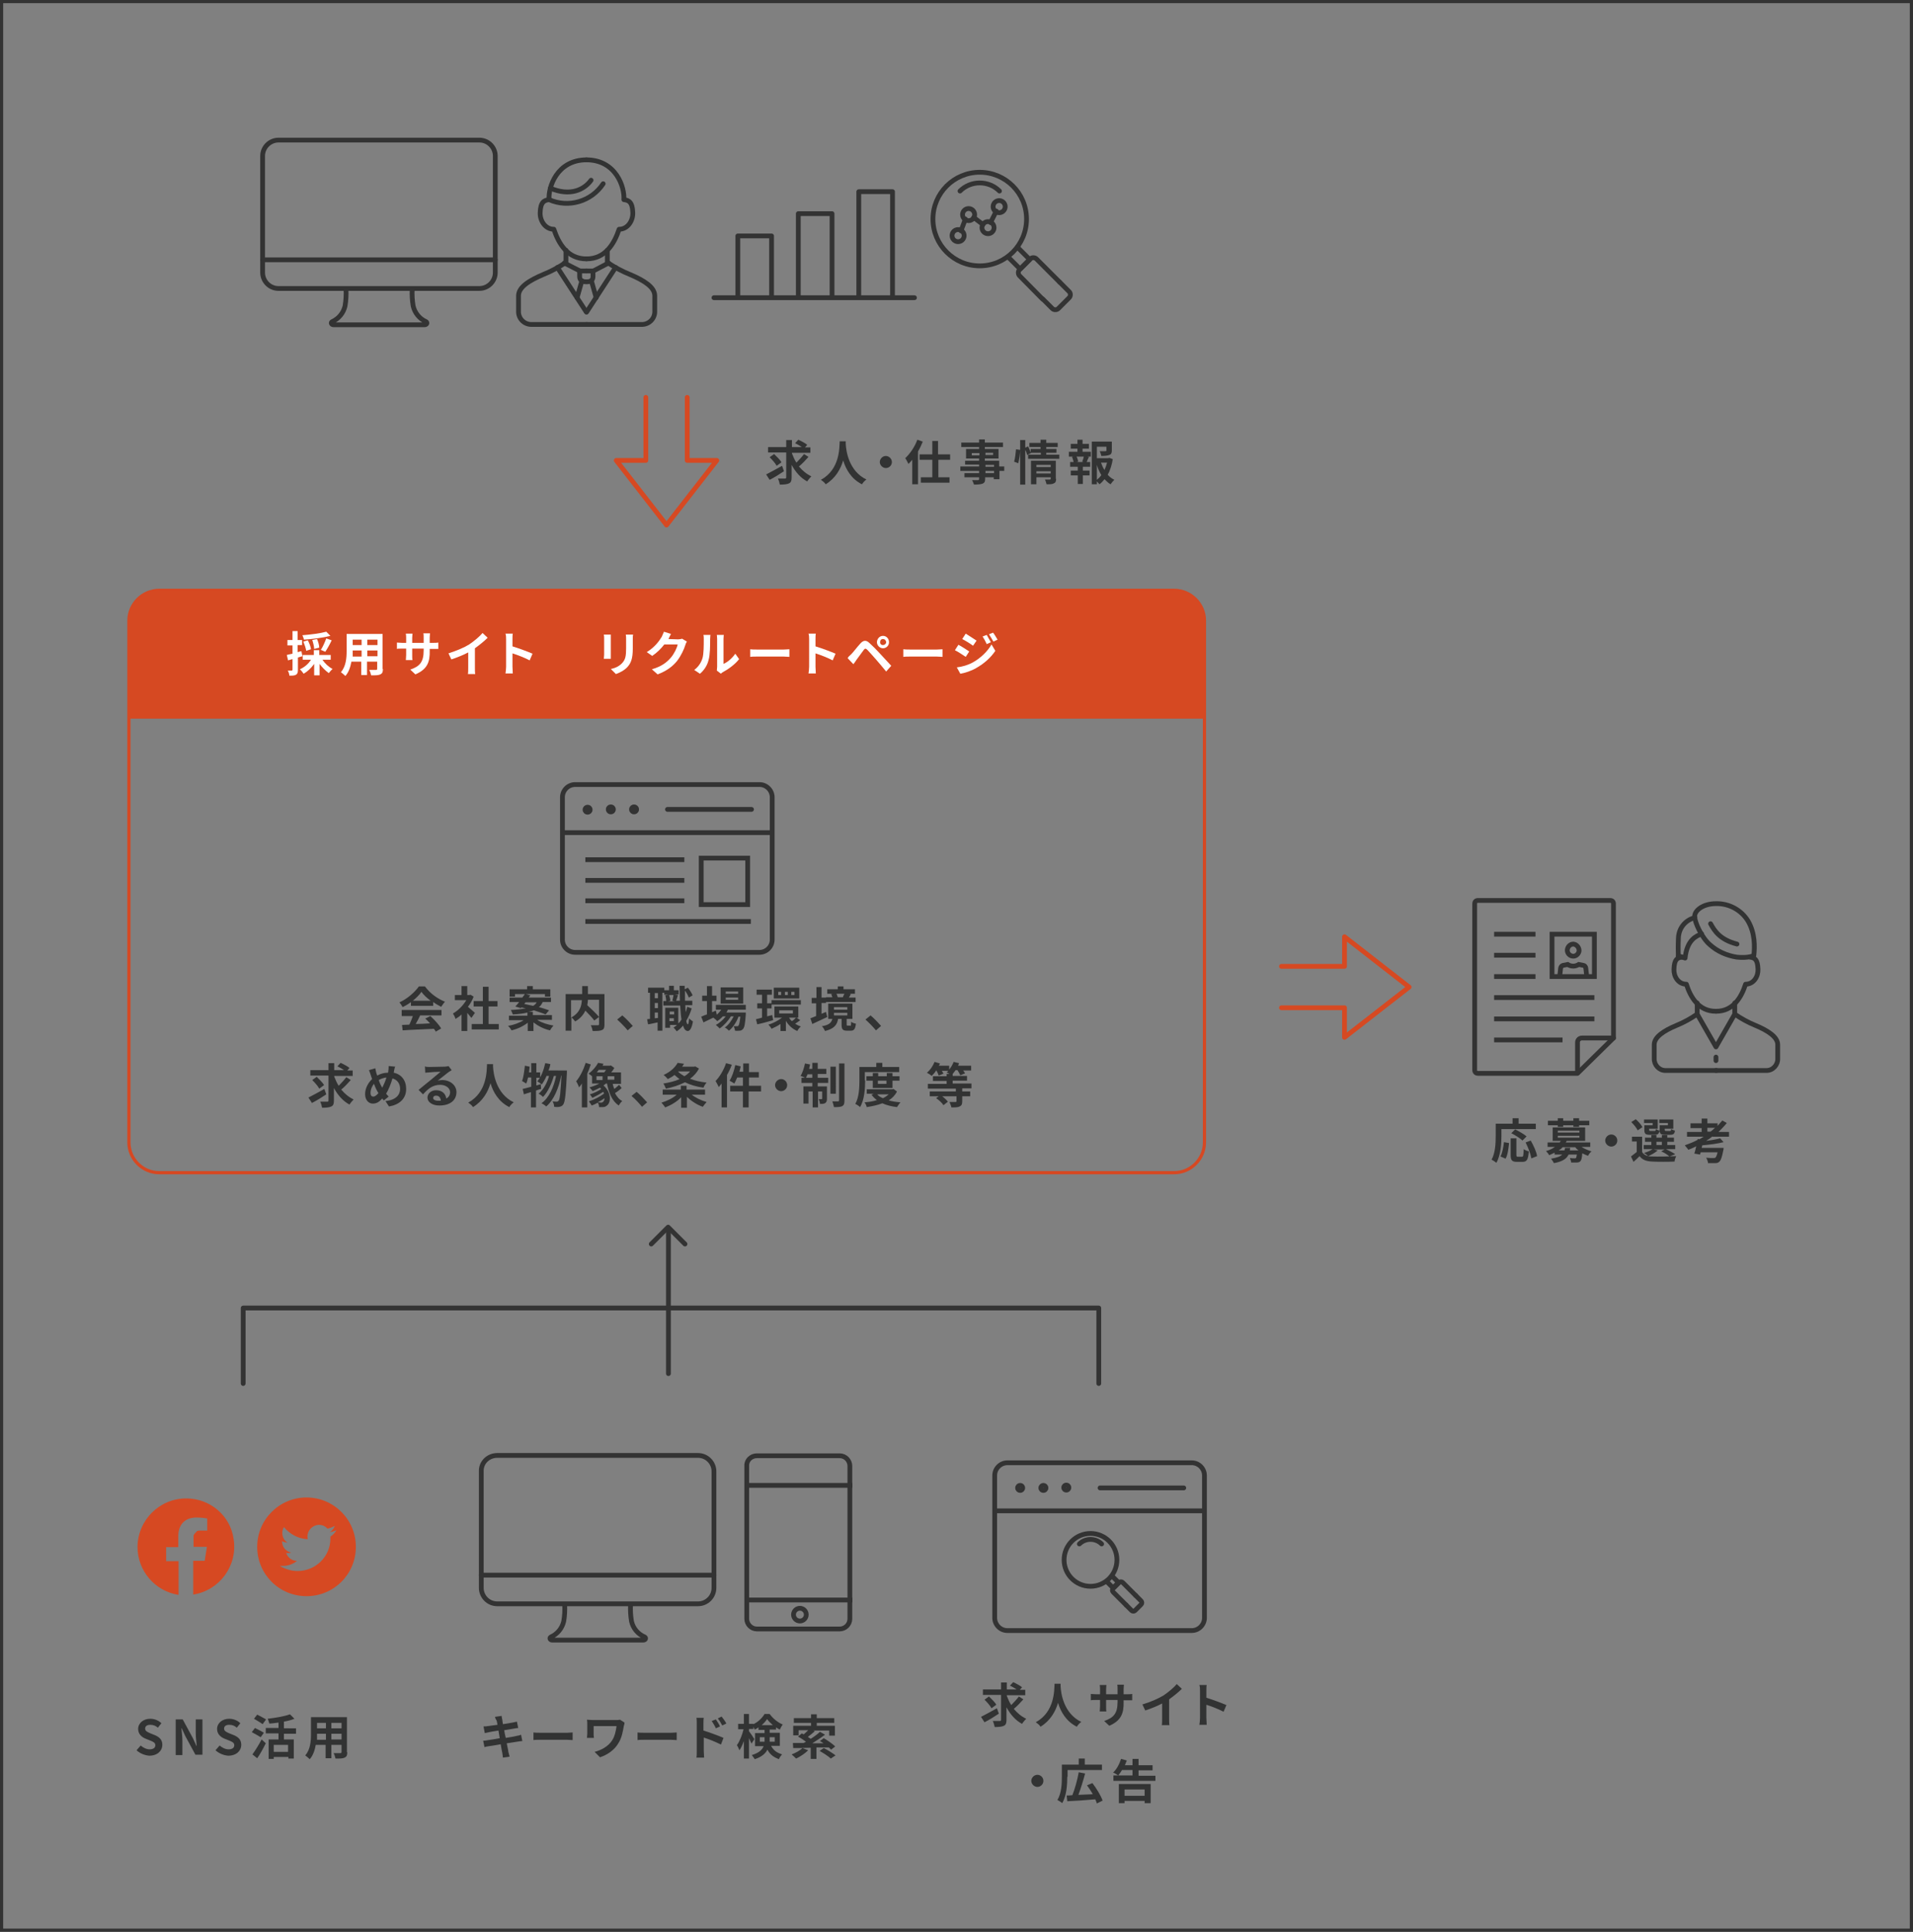 <?xml version="1.0" encoding="utf-8"?>
<!-- Generator: Adobe Illustrator 26.0.1, SVG Export Plug-In . SVG Version: 6.00 Build 0)  -->
<svg version="1.1" id="レイヤー_1" xmlns="http://www.w3.org/2000/svg" xmlns:xlink="http://www.w3.org/1999/xlink" x="0px"
	 y="0px" viewBox="0 0 601 606.7" style="enable-background:new 0 0 601 606.7;" xml:space="preserve">
<rect x="0" y="0" width="601" height="606.7" fill="#808080" stroke="none"/>
<style type="text/css">
	.st0{fill:none;}
	.st1{fill:none;stroke:#333333;stroke-width:1.5;}
	.st2{fill:none;stroke:#333333;stroke-width:1.5;stroke-miterlimit:10;}
	.st3{fill:none;stroke:#333333;stroke-width:1.5;stroke-linecap:round;stroke-linejoin:round;}
	.st4{fill:none;stroke:#323333;stroke-width:1.5;stroke-linecap:round;stroke-linejoin:round;}
	.st5{fill:none;stroke:#333333;stroke-miterlimit:10;}
	.st6{fill:#333333;stroke:#333333;stroke-width:1.5;stroke-miterlimit:10;}
	.st7{fill:none;stroke:#333333;stroke-width:1.5;stroke-linecap:round;stroke-miterlimit:10;}
	.st8{fill:none;stroke:#D64822;stroke-linecap:round;stroke-linejoin:round;}
	.st9{fill:#D64922;}
	.st10{enable-background:new    ;}
	.st11{fill:#FFFFFF;}
	.st12{fill:#323333;}
	.st13{fill:none;stroke:#D64922;stroke-width:1.5;stroke-linecap:round;stroke-linejoin:round;}
	.st14{fill:none;stroke:#333333;stroke-width:1.5;stroke-linejoin:round;}
	.st15{fill:none;stroke:#333333;stroke-width:1.5;stroke-linecap:round;}
</style>
<g id="レイヤー_2_00000045610045570534955560000014207999975051405704_">
	<g id="レイヤー_1-2">
		<g id="グループ_1203">
			<g id="長方形_1224">
				<path class="st0" d="M237.8,456.4h26c2.2,0,4,1.8,4,4v48c0,2.2-1.8,4-4,4h-26c-2.2,0-4-1.8-4-4v-48
					C233.8,458.2,235.6,456.4,237.8,456.4z"/>
				<path class="st1" d="M237.8,457.2h26c1.8,0,3.2,1.5,3.2,3.2v48c0,1.8-1.5,3.2-3.2,3.2h-26c-1.8,0-3.2-1.5-3.2-3.2v-48
					C234.5,458.6,236,457.2,237.8,457.2z"/>
			</g>
			<line id="線_263" class="st2" x1="234.3" y1="466.5" x2="267.8" y2="466.5"/>
			<line id="線_264" class="st2" x1="234.3" y1="502.5" x2="267.8" y2="502.5"/>
			<path id="パス_543" class="st2" d="M253.3,507.1c0-1.1-0.9-2-2-2s-2,0.9-2,2s0.9,2,2,2l0,0
				C252.4,509.1,253.3,508.2,253.3,507.1z"/>
		</g>
		<g id="グループ_1256">
			<path id="パス_595" class="st3" d="M198.1,503.9c-0.1,1.8,0,3.5,0.3,5.3c0.5,2.2,2,4,4.1,4.9l0,0c0.6,0.3,0.3,1-0.4,1h-28.6
				c-0.7,0-1-0.7-0.4-1l0,0c2-0.9,3.5-2.7,4-4.9c0.3-1.7,0.4-3.5,0.3-5.3"/>
			<line id="線_434" class="st3" x1="151.2" y1="494.7" x2="224.3" y2="494.7"/>
			<path id="長方形_1319" class="st3" d="M156.2,457.1h63.1c2.8,0,5,2.3,5,5v36.6c0,2.8-2.3,5-5,5h-63.1c-2.8,0-5-2.3-5-5v-36.6
				C151.1,459.3,153.4,457.1,156.2,457.1z"/>
		</g>
		<g id="グループ_906">
			<g id="グループ_671">
				<circle id="楕円形_113" class="st3" cx="307.8" cy="68.8" r="14.7"/>
				<path id="パス_402" class="st3" d="M314,60c-3.4-3.4-9-3.4-12.4,0c0,0,0,0,0,0l0,0"/>
				<path id="パス_403" class="st3" d="M316.7,80.7l3.8,3.8l3-3l-3.8-3.8"/>
				<g id="グループ_670">
					<path id="パス_404" class="st3" d="M332.9,88.6l-7.3-7.3c-0.5-0.5-1.4-0.5-1.9,0l0,0l-3.4,3.4c-0.5,0.5-0.5,1.4,0,1.9
						c0,0,0,0,0,0l7.2,7.3"/>
					<path id="パス_405" class="st3" d="M327.6,93.9l3,3c0.5,0.5,1.4,0.5,1.9,0l0,0l3.4-3.4c0.5-0.5,0.5-1.4,0-1.9l0,0l-3-3"/>
				</g>
			</g>
			<g id="グループ_710">
				<line id="線_216" class="st3" x1="311.2" y1="69.9" x2="313" y2="66.3"/>
				<line id="線_217" class="st3" x1="305.9" y1="68.3" x2="308.8" y2="70.5"/>
				<line id="線_218" class="st3" x1="301.9" y1="72.5" x2="303.3" y2="68.8"/>
				<circle id="楕円形_121" class="st3" cx="304.3" cy="67.4" r="1.9"/>
				<circle id="楕円形_122" class="st3" cx="310.4" cy="71.5" r="1.9"/>
				<circle id="楕円形_123" class="st3" cx="313.9" cy="64.9" r="1.9"/>
				<circle id="楕円形_126" class="st3" cx="301" cy="74" r="1.9"/>
			</g>
		</g>
		<g id="グループ_986">
			<line id="線_111" class="st3" x1="224.3" y1="93.5" x2="287.3" y2="93.5"/>
			<path id="パス_603" class="st3" d="M231.8,93.5V74.1h10.6v19.4"/>
			<path id="パス_604" class="st3" d="M250.8,93.5V67.1h10.6v26.4"/>
			<path id="パス_605" class="st3" d="M269.8,93.5V60.2h10.6v33.3"/>
		</g>
		<g id="グループ_1256-2">
			<path id="パス_595-2" class="st3" d="M129.5,90.8c-0.1,1.8,0,3.5,0.3,5.3c0.5,2.2,2,4,4,4.9l0,0c0.6,0.3,0.3,1-0.4,1h-28.6
				c-0.7,0-1-0.7-0.4-1l0,0c2-0.9,3.5-2.7,4-4.9c0.3-1.7,0.4-3.5,0.3-5.3"/>
			<line id="線_434-2" class="st3" x1="82.5" y1="81.6" x2="155.6" y2="81.6"/>
			<path id="長方形_1319-2" class="st3" d="M87.5,44h63.1c2.8,0,5,2.3,5,5v36.6c0,2.8-2.3,5-5,5H87.5c-2.8,0-5-2.3-5-5V49
				C82.5,46.2,84.8,44,87.5,44z"/>
		</g>
		<path class="st4" d="M184.2,50.2c9.4,0,12.1,8.7,11.8,12.5c1.5,0.2,2.7,0.7,2.8,4.1c0.1,2.4-1.5,5.2-4.3,5.2
			c-1.5,4.5-4.3,9.3-10.2,9.3"/>
		<path class="st4" d="M190.8,78.6v3.8c2.2,1.5,4.6,2.8,7.1,3.8c4.5,1.9,7.8,4,7.8,6.7v4.8c0.1,2.2-1.6,4.1-3.9,4.2c0,0-0.1,0-0.1,0
			h-17.4"/>
		<line class="st4" x1="184.3" y1="98" x2="193.4" y2="84"/>
		<path class="st4" d="M184.2,85.1h2.1v1.7c0,0.9-0.4,1.7-1.9,1.7"/>
		<line class="st4" x1="187.3" y1="93.5" x2="185.8" y2="88.2"/>
		<line class="st4" x1="191.2" y1="82.6" x2="186.4" y2="85.1"/>
		<path class="st4" d="M184.3,50.2c-9.4,0-12.1,8.7-11.8,12.5c-1.5,0.2-2.7,0.7-2.8,4.1c-0.1,2.4,1.5,5.2,4.3,5.2
			c1.5,4.5,4.3,9.3,10.2,9.3"/>
		<path class="st4" d="M177.8,78.6v3.8c-2.2,1.5-4.6,2.8-7.1,3.8c-4.5,1.9-7.8,4-7.8,6.7v4.8c-0.1,2.2,1.6,4.1,3.9,4.2
			c0.1,0,0.1,0,0.2,0h17.3"/>
		<line class="st4" x1="184.2" y1="98" x2="175.1" y2="84"/>
		<path class="st4" d="M184.3,85.1h-2.2v1.7c0,0.9,0.4,1.7,2,1.7"/>
		<line class="st4" x1="181.3" y1="93.5" x2="182.8" y2="88.2"/>
		<line class="st4" x1="177.3" y1="82.6" x2="182.2" y2="85.1"/>
		<path class="st4" d="M189.5,57.7c-3.7,5.6-10.9,7.7-17,5"/>
		<path class="st4" d="M185.7,56.6c-2.1,2.9-6.5,5.2-12.8,2.5"/>
		<rect x="0.5" y="0.5" class="st5" width="600" height="605.7"/>
		<circle id="楕円形_132-2" class="st6" cx="199.2" cy="254.2" r="0.8"/>
		<circle id="楕円形_131-2" class="st6" cx="191.9" cy="254.2" r="0.8"/>
		<circle id="楕円形_130-2" class="st6" cx="184.6" cy="254.3" r="0.8"/>
		<line id="線_244-2" class="st2" x1="176.4" y1="261.5" x2="242.5" y2="261.5"/>
		<line id="線_243-2" class="st7" x1="209.7" y1="254.2" x2="236.1" y2="254.2"/>
		<path id="長方形_1217-3" class="st2" d="M180.7,246.4h57.9c2.2,0,4,1.8,4,4v44.7c0,2.2-1.8,4-4,4h-57.9c-2.2,0-4-1.8-4-4v-44.7
			C176.7,248.2,178.5,246.4,180.7,246.4z"/>
		<line id="線_347" class="st2" x1="183.9" y1="270" x2="215" y2="270"/>
		<line id="線_348" class="st2" x1="183.9" y1="276.5" x2="215" y2="276.5"/>
		<line id="線_347-2" class="st2" x1="183.9" y1="282.9" x2="215" y2="282.9"/>
		<line id="線_348-2" class="st2" x1="183.9" y1="289.4" x2="235.9" y2="289.4"/>
		<rect x="220.3" y="269.5" class="st2" width="14.6" height="14.6"/>
		<path class="st8" d="M50,185.4h318.9c5.2,0,9.5,4.3,9.5,9.5v163.9c0,5.2-4.3,9.5-9.5,9.5H50c-5.2,0-9.5-4.3-9.5-9.5V194.9
			C40.5,189.7,44.8,185.4,50,185.4z"/>
		<path class="st9" d="M50,185.4h318.9c5.2,0,9.5,4.3,9.5,9.5l0,0v30.8l0,0H40.5l0,0v-30.8C40.5,189.7,44.8,185.4,50,185.4L50,185.4
			z"/>
		<g class="st10">
			<path class="st11" d="M95,206.1c-0.5,0.1-1,0.3-1.4,0.4v3.8c0,0.8-0.1,1.3-0.6,1.6c-0.5,0.3-1.1,0.3-2.1,0.3
				c0-0.4-0.2-1.2-0.5-1.6c0.5,0,1.1,0,1.2,0c0.2,0,0.3-0.1,0.3-0.3V207c-0.5,0.1-1,0.3-1.4,0.4l-0.4-1.7c0.5-0.1,1.1-0.3,1.8-0.4
				v-2.6h-1.6V201h1.6v-2.8h1.6v2.8h1.4v1.6h-1.4v2.2l1.2-0.3L95,206.1z M101.3,207.2c0.8,1.2,2,2.3,3.2,2.9
				c-0.4,0.3-0.9,0.9-1.2,1.3c-1-0.7-2.1-1.8-2.9-2.9v3.6h-1.7v-3.6c-0.9,1.3-2.1,2.4-3.3,3.1c-0.3-0.4-0.8-1.1-1.2-1.4
				c1.4-0.6,2.7-1.7,3.5-3h-2.6v-1.5h3.5v-1.5h1.7v1.5h3.6v1.5H101.3z M103.8,199.7c-2.3,0.6-5.5,1-8.3,1.2c-0.1-0.4-0.3-1-0.5-1.4
				c2.7-0.2,5.7-0.6,7.5-1.1L103.8,199.7z M96.2,204.4c-0.1-0.8-0.5-1.9-0.9-2.9l1.4-0.4c0.5,0.9,0.9,2,1,2.8L96.2,204.4z
				 M98.7,203.8c0-0.7-0.3-1.9-0.6-2.8l1.5-0.3c0.4,0.9,0.7,2,0.7,2.7L98.7,203.8z M100.8,204.1c0.6-0.9,1.3-2.5,1.7-3.6l1.7,0.6
				c-0.6,1.3-1.4,2.7-2,3.6L100.8,204.1z"/>
			<path class="st11" d="M120.3,210.1c0,1-0.2,1.4-0.8,1.7c-0.6,0.3-1.5,0.3-2.9,0.3c-0.1-0.5-0.3-1.2-0.6-1.7c0.8,0,1.8,0,2.1,0
				c0.3,0,0.4-0.1,0.4-0.4v-2.2h-3.2v4.2h-1.8v-4.2h-3.1c-0.3,1.6-0.8,3.3-1.9,4.5c-0.3-0.3-1-0.9-1.4-1.2c1.6-1.8,1.8-4.5,1.8-6.6
				v-5.4h11.3V210.1z M113.6,206.1v-1.8h-2.8v0.3c0,0.5,0,1,0,1.6H113.6z M110.8,200.9v1.7h2.8v-1.7H110.8z M118.6,200.9h-3.2v1.7
				h3.2V200.9z M118.6,206.1v-1.8h-3.2v1.8H118.6z"/>
			<path class="st11" d="M130.5,211.8l-1.6-1.5c2.9-1,4.2-2.3,4.2-6v-0.6h-3.6v2c0,0.7,0,1.3,0.1,1.6h-2.1c0-0.3,0.1-0.9,0.1-1.6v-2
				h-1.3c-0.8,0-1.3,0-1.6,0.1v-2c0.3,0,0.9,0.1,1.6,0.1h1.3v-1.5c0-0.4,0-0.9-0.1-1.4h2.1c0,0.3-0.1,0.8-0.1,1.4v1.5h3.6v-1.6
				c0-0.6,0-1.1-0.1-1.4h2.1c0,0.3-0.1,0.8-0.1,1.4v1.6h1.1c0.8,0,1.2,0,1.6-0.1v2c-0.3,0-0.9,0-1.6,0h-1.1v0.5
				C135.1,208,134.2,210.2,130.5,211.8z"/>
			<path class="st11" d="M147.4,202.4c1.5-1,3.3-2.5,4.2-3.6l1.6,1.5c-1.1,1.1-2.6,2.3-4,3.3v6.1c0,0.7,0,1.6,0.1,2H147
				c0.1-0.4,0.1-1.3,0.1-2v-4.8c-1.5,0.8-3.5,1.6-5.3,2.2l-0.9-1.9C143.6,204.3,145.8,203.4,147.4,202.4z"/>
			<path class="st11" d="M159,200.8c0-0.5,0-1.3-0.2-1.8h2.3c-0.1,0.5-0.1,1.2-0.1,1.8v2.2c2,0.6,4.9,1.7,6.3,2.3l-0.9,2.1
				c-1.5-0.8-3.8-1.7-5.4-2.2v4.2c0,0.4,0.1,1.5,0.1,2.1h-2.3c0.1-0.6,0.2-1.5,0.2-2.1V200.8z"/>
			<path class="st11" d="M191.9,200.5v5.1c0,0.4,0,1,0,1.3h-2.2c0-0.3,0.1-0.9,0.1-1.3v-5.1c0-0.3,0-0.8-0.1-1.2h2.2
				C191.9,199.7,191.9,200,191.9,200.5z M198.8,200.7v3c0,3.2-0.6,4.6-1.7,5.8c-1,1.1-2.5,1.8-3.6,2.2l-1.6-1.6
				c1.5-0.3,2.7-0.9,3.6-1.9c1-1.1,1.2-2.2,1.2-4.6v-2.8c0-0.6,0-1.1-0.1-1.5h2.3C198.8,199.7,198.8,200.1,198.8,200.7z"/>
			<path class="st11" d="M210,200.7C209.9,200.7,209.9,200.7,210,200.7l3,0.1c0.5,0,1-0.1,1.3-0.2l1.5,0.9c-0.2,0.3-0.4,0.7-0.5,1.1
				c-0.4,1.3-1.3,3.3-2.6,5c-1.4,1.7-3.2,3.1-6.1,4.2l-1.8-1.6c3.1-0.9,4.7-2.2,6-3.7c1-1.2,1.9-3,2.1-4.1h-4.2
				c-1,1.3-2.3,2.6-3.8,3.6l-1.7-1.2c2.6-1.6,3.9-3.5,4.7-4.8c0.2-0.4,0.5-1.1,0.7-1.6l2.2,0.7C210.5,199.7,210.1,200.4,210,200.7z"
				/>
			<path class="st11" d="M220.7,206.7c0.4-1.3,0.4-4.1,0.4-5.9c0-0.6,0-1-0.1-1.4h2.2c0,0.1-0.1,0.7-0.1,1.4c0,1.8,0,4.9-0.5,6.5
				c-0.4,1.7-1.4,3.2-2.7,4.3l-1.8-1.2C219.5,209.4,220.3,208,220.7,206.7z M225.3,209.4v-8.7c0-0.7-0.1-1.2-0.1-1.3h2.2
				c0,0-0.1,0.6-0.1,1.3v7.8c1.2-0.5,2.7-1.7,3.7-3.2l1.2,1.7c-1.2,1.6-3.4,3.2-5.1,4.1c-0.3,0.2-0.5,0.3-0.6,0.5l-1.3-1
				C225.2,210.3,225.3,209.8,225.3,209.4z"/>
			<path class="st11" d="M238.1,204h8.1c0.7,0,1.4-0.1,1.8-0.1v2.4c-0.4,0-1.1-0.1-1.8-0.1h-8.1c-0.9,0-1.9,0-2.4,0.1v-2.4
				C236.2,204,237.3,204,238.1,204z"/>
			<path class="st11" d="M254.2,200.8c0-0.5,0-1.3-0.2-1.8h2.3c-0.1,0.5-0.1,1.2-0.1,1.8v2.2c2,0.6,4.9,1.7,6.3,2.3l-0.9,2.1
				c-1.5-0.8-3.8-1.7-5.4-2.2v4.2c0,0.4,0.1,1.5,0.1,2.1h-2.3c0.1-0.6,0.2-1.5,0.2-2.1V200.8z"/>
			<path class="st11" d="M267.4,205.5c0.7-0.7,1.8-2.2,2.9-3.4c0.9-1,1.8-1.2,2.9-0.1c1,0.9,2.2,2.1,3.1,3.1c1,1.1,2.5,2.7,3.7,4
				l-1.6,1.8c-1-1.2-2.3-2.8-3.2-3.8c-0.9-1-2.2-2.5-2.7-3c-0.5-0.5-0.8-0.5-1.2,0.1c-0.6,0.8-1.6,2.2-2.2,3c-0.3,0.5-0.7,1-1,1.4
				l-1.8-1.9C266.6,206.2,266.9,205.9,267.4,205.5z M277.4,199.7c1.1,0,1.9,0.9,1.9,2s-0.9,1.9-1.9,1.9s-1.9-0.9-1.9-1.9
				S276.3,199.7,277.4,199.7z M277.4,202.6c0.5,0,1-0.4,1-0.9s-0.4-1-1-1s-0.9,0.4-0.9,1S276.9,202.6,277.4,202.6z"/>
			<path class="st11" d="M286.2,204h8.1c0.7,0,1.4-0.1,1.8-0.1v2.4c-0.4,0-1.1-0.1-1.8-0.1h-8.1c-0.9,0-1.9,0-2.4,0.1v-2.4
				C284.4,204,285.5,204,286.2,204z"/>
			<path class="st11" d="M304.5,204.6l-1.1,1.7c-0.9-0.6-2.4-1.6-3.4-2.1l1.1-1.7C302.1,203,303.7,204.1,304.5,204.6z M305.7,208
				c2.5-1.4,4.6-3.5,5.8-5.6l1.2,2c-1.4,2.1-3.5,4-6,5.4c-1.5,0.9-3.7,1.6-5,1.8l-1.1-2C302.3,209.4,304.1,208.9,305.7,208z
				 M306.8,201.2l-1.1,1.6c-0.8-0.6-2.4-1.6-3.4-2.1l1.1-1.7C304.4,199.6,306,200.7,306.8,201.2z M311.3,201.7l-1.3,0.6
				c-0.4-0.9-0.8-1.6-1.3-2.4l1.3-0.5C310.3,200,310.9,201,311.3,201.7z M313.4,200.9l-1.3,0.6c-0.5-0.9-0.9-1.5-1.4-2.3l1.3-0.5
				C312.4,199.2,313,200.2,313.4,200.9z"/>
		</g>
		<g class="st10">
			<path class="st12" d="M246.3,148c-1.5,1-3.1,2-4.5,2.7l-1.1-1.7c1.2-0.6,3.2-1.7,5-2.7L246.3,148z M254,143.5c-0.9,1-2,2.2-3,3
				c1.1,1.3,2.4,2.4,3.9,3.1c-0.4,0.4-1,1.1-1.3,1.6c-2.1-1.1-3.7-3-4.9-5.2v4c0,1-0.2,1.5-0.8,1.8c-0.6,0.3-1.6,0.4-2.9,0.4
				c-0.1-0.5-0.3-1.3-0.6-1.9c0.9,0,1.9,0,2.2,0c0.3,0,0.4-0.1,0.4-0.4v-7.8h-5.7v-1.7h5.7v-2.2h1.8v2.2h3.1
				c-0.6-0.4-1.4-0.9-2.1-1.2l1-1.1c0.9,0.4,2.2,1.1,2.8,1.6l-0.7,0.8h1.7v1.7h-5.8v0.2c0.4,1,0.8,2,1.4,2.9
				c0.8-0.8,1.8-1.9,2.4-2.7L254,143.5z M244,146.3c-0.4-0.8-1.4-1.9-2.2-2.7l1.4-1c0.8,0.8,1.9,1.8,2.3,2.6L244,146.3z"/>
			<path class="st12" d="M265.7,138.5c0,0.2,0,0.5,0,0.9c0.1,2.1,0.9,8.5,6.5,11.2c-0.6,0.4-1.1,1-1.4,1.5c-3.4-1.7-5.1-4.8-5.9-7.5
				c-0.8,2.7-2.4,5.6-5.5,7.5c-0.3-0.5-0.9-1-1.5-1.4c6-3.3,5.8-10.1,5.9-12.1H265.7z"/>
			<path class="st12" d="M280.2,145.1c0,1.1-0.9,1.9-1.9,1.9c-1,0-1.9-0.9-1.9-1.9c0-1,0.9-1.9,1.9-1.9
				C279.3,143.2,280.2,144.1,280.2,145.1z"/>
			<path class="st12" d="M289.9,138.7c-0.4,1-0.9,2.1-1.5,3.1v10.3h-1.8v-7.7c-0.4,0.5-0.8,0.9-1.2,1.3c-0.2-0.4-0.7-1.4-1-1.8
				c1.5-1.4,3-3.6,3.8-5.8L289.9,138.7z M294.8,144.4v5.5h3.5v1.7h-9v-1.7h3.6v-5.5h-4v-1.7h4v-4.2h1.8v4.2h3.8v1.7H294.8z"/>
			<path class="st12" d="M315.6,147.9h-1.6v2.6h-1.8v-0.6h-2.7v0.5c0,0.9-0.2,1.2-0.8,1.5c-0.6,0.2-1.4,0.3-2.7,0.3
				c-0.1-0.4-0.4-1-0.6-1.4c0.7,0,1.6,0,1.8,0c0.3,0,0.4-0.1,0.4-0.4v-0.5h-4.6v-1.3h4.6v-0.7h-5.9v-1.4h5.9v-0.6h-4.4v-1.2h4.4
				v-0.7h-4.1v-3h4.1v-0.6h-5.6v-1.4h5.6v-1h1.8v1h5.7v1.4h-5.7v0.6h4.3v3h-4.3v0.7h4.5v1.8h1.6V147.9z M307.7,143v-0.7h-2.4v0.7
				H307.7z M309.6,142.2v0.7h2.4v-0.7H309.6z M309.6,146.6h2.7v-0.6h-2.7V146.6z M312.3,147.9h-2.7v0.7h2.7V147.9z"/>
			<path class="st12" d="M318.6,145c0.3-1,0.5-2.7,0.6-3.9l1.3,0.2c0,1.2-0.3,3-0.6,4.2L318.6,145z M332.8,142.8v1.3h-9.8v-1.3h4
				v-0.6h-3.1l0,0.1l-1.2,0.6c-0.1-0.4-0.3-1.1-0.6-1.6v10.9h-1.6v-14h1.6v2.4l0.9-0.4c0.3,0.6,0.7,1.5,0.8,2V141h3.1v-0.6h-3.5
				v-1.3h3.5v-1h1.8v1h3.6v1.3h-3.6v0.6h3.2v1.2h-3.2v0.6H332.8z M331.8,150.4c0,0.8-0.2,1.2-0.7,1.4c-0.5,0.3-1.3,0.3-2.3,0.3
				c-0.1-0.4-0.3-1.1-0.5-1.5c0.6,0,1.3,0,1.5,0c0.2,0,0.3-0.1,0.3-0.2v-0.5h-4.5v2.2h-1.7v-7.4h7.8V150.4z M325.6,146v0.7h4.5V146
				H325.6z M330.1,148.6V148h-4.5v0.7H330.1z"/>
			<path class="st12" d="M340.2,141.9h2.5v1.5h-1.2l0.6,0.1c-0.3,0.6-0.5,1.1-0.7,1.6h1.1v1.5h-2.3v1.2h2.1v1.5h-2.1v2.7h-1.6v-2.7
				h-2.2v-1.5h2.2v-1.2h-2.4v-1.5h1.1c-0.1-0.5-0.3-1.1-0.5-1.6l0.5-0.1h-1.5v-1.5h2.7v-1h-2.1v-1.5h2.1v-1.3h1.6v1.3h2v1.5h-2
				V141.9z M340,145c0.2-0.5,0.4-1.1,0.5-1.6h-2.3c0.3,0.5,0.5,1.2,0.5,1.6l-0.5,0.1h2.2L340,145z M349.6,144.2
				c-0.3,1.8-0.8,3.5-1.6,4.9c0.6,0.7,1.3,1.2,2.1,1.6c-0.4,0.3-0.9,1-1.2,1.4c-0.7-0.4-1.3-1-1.9-1.6c-0.5,0.6-1,1.2-1.6,1.6
				c-0.2-0.3-0.5-0.6-0.8-0.9v0.9H343v-13.4h6.3v2.8c0,0.8-0.2,1.2-0.8,1.4c-0.6,0.2-1.4,0.3-2.5,0.3c-0.1-0.5-0.3-1.1-0.5-1.5
				c0.7,0,1.6,0,1.8,0c0.2,0,0.3-0.1,0.3-0.2v-1.2h-3v3.6h3.6l0.3-0.1L349.6,144.2z M344.6,150.7c0.5-0.4,1-0.9,1.4-1.5
				c-0.6-1-1.1-2.1-1.4-3.2V150.7z M345.9,145.3c0.3,0.8,0.6,1.6,1.1,2.3c0.3-0.7,0.6-1.5,0.8-2.3H345.9z"/>
		</g>
		<g class="st10">
			<path class="st12" d="M129,314.8c-0.8,0.6-1.7,1.1-2.5,1.5c-0.2-0.4-0.7-1.1-1-1.5c2.5-1.1,4.9-3.3,6.1-5h1.9
				c1.6,2.2,4,3.9,6.3,4.8c-0.5,0.5-0.8,1.1-1.2,1.6c-0.8-0.4-1.7-0.9-2.5-1.5v1.2h-7V314.8z M126.3,317.2h12.4v1.7H132
				c-0.4,0.9-0.9,1.8-1.4,2.7c1.4,0,3-0.1,4.5-0.2c-0.5-0.5-1-1.1-1.5-1.5l1.6-0.8c1.3,1.2,2.7,2.7,3.4,3.9l-1.7,1
				c-0.1-0.3-0.4-0.6-0.6-0.9c-3.5,0.2-7.2,0.3-9.8,0.5l-0.2-1.7l2.3-0.1c0.4-0.8,0.8-1.8,1.1-2.7h-3.5V317.2z M135.3,314.3
				c-1.2-0.9-2.2-1.8-2.9-2.8c-0.6,0.9-1.6,1.9-2.7,2.8H135.3z"/>
			<path class="st12" d="M148.1,319.7c-0.3-0.4-0.8-1-1.3-1.6v5.7H145v-5.2c-0.6,0.6-1.2,1-1.9,1.4c-0.1-0.5-0.6-1.4-0.8-1.7
				c1.6-0.9,3.2-2.5,4.2-4.2h-3.6v-1.6h2.1v-2.8h1.8v2.8h0.7l0.3-0.1l1,0.6c-0.4,1.1-1,2.2-1.8,3.2c0.7,0.6,1.9,1.6,2.2,1.9
				L148.1,319.7z M156.7,321.6v1.7h-8.5v-1.7h3.5v-5.5h-2.9v-1.7h2.9v-4.5h1.8v4.5h2.8v1.7h-2.8v5.5H156.7z"/>
			<path class="st12" d="M168.9,320.4c1.3,0.8,3.2,1.4,5,1.7c-0.4,0.4-0.9,1.1-1.1,1.5c-1.9-0.4-3.8-1.4-5.2-2.5v2.7h-1.8v-2.6
				c-1.4,1.1-3.3,2-5.1,2.4c-0.2-0.4-0.7-1.1-1.1-1.4c1.8-0.3,3.7-1,4.9-1.8h-4.6V319h5.8V318c-1.2,0.3-2.7,0.5-4.6,0.6
				c-0.1-0.4-0.4-1-0.6-1.4c2-0.1,3.5-0.3,4.7-0.5c-0.5-0.1-1-0.2-1.4-0.3l-0.2,0.2l-1.7-0.5c0.4-0.4,0.8-0.9,1.2-1.4h-3v-1.4h4
				c0.3-0.4,0.6-0.8,0.8-1.1h-3.1v0.8h-1.7v-2.3h5.5v-1h1.8v1h5.5v2.3h-1.7v-0.8h-6l1.4,0.4c-0.2,0.2-0.3,0.5-0.5,0.7h7v1.4h-2.6
				c-0.3,0.6-0.6,1.2-1.2,1.6c1.2,0.3,2.3,0.7,3.2,1l-1.1,1.3c-0.9-0.4-2.2-0.8-3.7-1.3c-0.5,0.2-1,0.4-1.7,0.5h1.4v1h6v1.5H168.9z
				 M164.7,315.3c0.9,0.2,1.8,0.4,2.8,0.6c0.5-0.3,0.9-0.7,1.1-1.1h-3.5L164.7,315.3z"/>
			<path class="st12" d="M189.9,321.8c0,1-0.2,1.5-0.8,1.7c-0.6,0.3-1.6,0.3-2.9,0.3c-0.1-0.5-0.3-1.3-0.6-1.8c0.9,0,1.9,0,2.2,0
				c0.3,0,0.4-0.1,0.4-0.4v-2.2l-1.5,1.1c-0.6-0.8-1.7-2-2.8-3.1c-0.6,1.3-1.6,2.5-3.2,3.4c-0.3-0.4-0.8-1-1.2-1.3v4.2h-1.8v-11.5
				h5.2v-2.5h1.8v2.5h5.2V321.8z M179.4,319.6c2.8-1.5,3.3-3.7,3.4-5.5h-3.4V319.6z M184.7,314c0,0.6-0.1,1.1-0.2,1.7
				c1.3,1.2,2.9,2.7,3.7,3.7V314H184.7z"/>
			<path class="st12" d="M193.9,320.2l1.6-1.3c1.1,0.9,2.5,2.4,3.3,3.3l-1.6,1.4C196.2,322.4,194.9,321.1,193.9,320.2z"/>
			<path class="st12" d="M217.3,316.7c-0.4,1.4-1,2.7-1.7,3.9c0.1,0.7,0.3,1.1,0.5,1.1c0.2,0,0.3-0.7,0.4-1.9c0.3,0.4,0.9,0.8,1.2,1
				c-0.4,2.4-1.1,3-1.6,3c-0.7,0-1.2-0.6-1.5-1.7c-0.6,0.7-1.2,1.3-2,1.8c-0.2-0.3-0.7-0.9-1-1.2c0.4-0.2,0.7-0.5,1.1-0.8h-2.2v0.9
				H209v-6.3h4.1v4.9c0.4-0.3,0.7-0.7,1-1.2c-0.2-1.2-0.3-2.7-0.4-4.4h-5.3v-1.4h0.9c0-0.5-0.1-1.2-0.3-1.8l0.9-0.2h-1.2v-0.6h-0.6
				v11.9h-1.5v-2.6c-1.1,0.2-2.1,0.5-3,0.6l-0.3-1.6c0.3,0,0.6-0.1,0.9-0.1v-8.2h-0.6v-1.6h5.1v0.8h1.5v-1.4h1.5v1.4h1.5v1.3H212
				l1,0.2c-0.2,0.6-0.4,1.3-0.6,1.8h1.2c0-1.4-0.1-3-0.1-4.7h1.6v1.1l1-0.5c0.6,0.7,1.2,1.7,1.5,2.4l-1.2,0.7
				c-0.2-0.6-0.7-1.5-1.2-2.2c0,1.1,0,2.2,0,3.2h2.3v1.4h-2.2c0,0.8,0.1,1.5,0.1,2.2c0.2-0.5,0.4-1.1,0.5-1.7L217.3,316.7z
				 M206.7,311.9h-1v1.6h1V311.9z M206.7,315h-1v1.6h1V315z M206.7,319.7V318h-1v1.8L206.7,319.7z M210.2,312.5
				c0.2,0.6,0.4,1.3,0.4,1.8l-0.7,0.2h2.1l-0.8-0.2c0.2-0.5,0.3-1.3,0.4-1.8H210.2z M210.4,317.7v0.9h1.4v-0.9H210.4z M211.7,320.7
				v-0.9h-1.4v0.9H211.7z"/>
			<path class="st12" d="M228.6,317.3c-0.1,0.2-0.3,0.5-0.4,0.7h6.1c0,0,0,0.4,0,0.6c-0.2,2.9-0.4,4.1-0.9,4.6
				c-0.3,0.3-0.6,0.5-1,0.5c-0.3,0-0.9,0.1-1.5,0c0-0.4-0.2-1-0.4-1.4c0.5,0,0.9,0,1.1,0c0.2,0,0.3,0,0.4-0.2c0.2-0.2,0.4-1,0.6-2.8
				h-0.6c-0.6,1.7-1.8,3.5-3,4.4c-0.3-0.3-0.8-0.8-1.3-1c1.1-0.7,2.1-2.1,2.8-3.5h-0.9c-0.8,1.4-2.2,2.9-3.5,3.8
				c-0.3-0.3-0.8-0.8-1.2-1.1c1.1-0.6,2.3-1.6,3.1-2.7h-0.9c-0.6,0.6-1.1,1.1-1.8,1.5c-0.2-0.3-0.8-0.8-1.2-1.1
				c-1.1,0.5-2.2,1.1-3.1,1.5l-0.7-1.8c0.5-0.2,1.1-0.5,1.8-0.7v-4.2h-1.5v-1.7h1.5v-3h1.6v3h1.4v1.7h-1.4v3.5l1.2-0.5l0.3,1.3
				c0.5-0.5,1-1,1.4-1.6h-1.7v-1.5h9.4v1.5H228.6z M233.5,315.2h-7.1v-5.1h7.1V315.2z M231.9,311.4H228v0.7h3.9V311.4z M231.9,313.3
				H228v0.7h3.9V313.3z"/>
			<path class="st12" d="M242.9,320.4c-1.7,0.5-3.5,1-5,1.3l-0.4-1.6c0.5-0.1,1.2-0.3,1.9-0.5v-2.9h-1.5v-1.6h1.5v-2.7h-1.7v-1.6
				h4.8v1.6H241v2.7h1.4v1.6H241v2.5l1.6-0.4L242.9,320.4z M251.4,320.4c-0.5,0.4-1.1,0.8-1.6,1.1c0.6,0.4,1.2,0.7,1.8,0.9
				c-0.4,0.3-0.9,0.9-1.1,1.4c-1.5-0.6-2.8-1.8-3.6-3.2v3.2h-1.7v-2.2c-0.9,0.6-1.9,1.1-2.8,1.5c-0.2-0.4-0.7-1-1-1.3
				c1.5-0.4,3.1-1.3,4.3-2.2h-2.4v-3.5h7.5v3.5h-0.6L251.4,320.4z M242.4,314.1h9.2v1.4h-9.2V314.1z M251.1,313.6h-8v-3.4h8V313.6z
				 M245.4,311.5h-0.9v1h0.9V311.5z M244.8,318.3h4.3v-1h-4.3V318.3z M247.5,311.5h-0.9v1h0.9V311.5z M247.9,319.6
				c0.2,0.4,0.5,0.8,0.9,1.1c0.5-0.3,1-0.8,1.3-1.1H247.9z M249.6,311.5h-1v1h1V311.5z"/>
			<path class="st12" d="M259.9,319.4c-1.6,0.8-3.3,1.5-4.7,2.2l-0.6-1.8c0.5-0.2,1.1-0.4,1.8-0.7v-4H255v-1.7h1.5V310h1.6v3.3h1.4
				v1.7h-1.4v3.4c0.5-0.2,0.9-0.4,1.4-0.6L259.9,319.4z M267.1,322.2c0.2,0,0.3-0.1,0.3-1.3c0.3,0.3,1,0.5,1.5,0.6
				c-0.2,1.7-0.6,2.2-1.6,2.2h-1.2c-1.4,0-1.7-0.5-1.7-1.9v-1.8h-1.1c-0.3,1.8-1.2,3.1-4.1,3.8c-0.2-0.4-0.6-1.2-1-1.5
				c2.4-0.4,3-1.2,3.3-2.3h-1.3v-4.8h7.6v4.8h-1.8v1.7c0,0.4,0,0.4,0.3,0.4H267.1z M268.7,314.7h-9.2v-1.5h2c-0.1-0.3-0.2-0.7-0.4-1
				l0.6-0.1h-1.8v-1.4h3.3v-0.9h1.8v0.9h3.6v1.4h-1.7l0.4,0.1c-0.2,0.4-0.4,0.8-0.6,1.1h2.1V314.7z M262,317.1h4.2v-0.8H262V317.1z
				 M262,318.9h4.2v-0.8H262V318.9z M262.8,312.1c0.2,0.4,0.3,0.8,0.4,1.1l-0.2,0h1.9l-0.1,0c0.1-0.3,0.3-0.8,0.5-1.1H262.8z"/>
			<path class="st12" d="M271.9,320.2l1.6-1.3c1.1,0.9,2.5,2.4,3.3,3.3l-1.6,1.4C274.2,322.4,272.9,321.1,271.9,320.2z"/>
		</g>
		<g class="st10">
			<path class="st12" d="M102.5,343.7c-1.5,1-3.1,2-4.5,2.7l-1.1-1.7c1.2-0.6,3.2-1.7,5-2.7L102.5,343.7z M110.2,339.2
				c-0.9,1-2,2.2-3,3c1.1,1.3,2.4,2.4,3.9,3.1c-0.4,0.4-1,1.1-1.3,1.6c-2.1-1.1-3.7-3-4.9-5.2v4c0,1-0.2,1.5-0.8,1.8
				c-0.6,0.3-1.6,0.4-2.9,0.4c-0.1-0.5-0.3-1.3-0.6-1.9c0.9,0,1.9,0,2.2,0c0.3,0,0.4-0.1,0.4-0.4v-7.8h-5.7v-1.7h5.7v-2.2h1.8v2.2
				h3.1c-0.6-0.4-1.4-0.9-2.1-1.2l1-1.1c0.9,0.4,2.2,1.1,2.8,1.6l-0.7,0.8h1.7v1.7h-5.8v0.2c0.4,1,0.8,2,1.4,2.9
				c0.8-0.8,1.8-1.9,2.4-2.7L110.2,339.2z M100.3,341.9c-0.4-0.8-1.4-1.9-2.2-2.7l1.4-1c0.8,0.8,1.9,1.8,2.3,2.6L100.3,341.9z"/>
			<path class="st12" d="M123.8,336.3c0,0.2-0.1,0.4-0.1,0.6c2.4,0.5,3.9,2.4,3.9,5.1c0,3.2-2.3,5-5.4,5.5l-1.1-1.7
				c3.3-0.3,4.6-2,4.6-3.8c0-1.7-0.9-2.9-2.4-3.3c-0.5,1.7-1.2,3.5-2,4.8c0.3,0.3,0.5,0.6,0.8,0.9l-1.5,1.2
				c-0.2-0.2-0.4-0.4-0.5-0.6c-1,1.1-1.8,1.6-3,1.6c-1.2,0-2.4-1-2.4-3c0-1.7,0.9-3.5,2.2-4.7c-0.1-0.4-0.3-0.8-0.4-1.2
				c-0.2-0.5-0.3-1-0.6-1.6l2-0.6c0.1,0.5,0.2,1,0.3,1.4c0.1,0.3,0.2,0.6,0.3,0.9c1.1-0.6,2.2-0.9,3.4-0.9c0.1-0.3,0.1-0.5,0.1-0.7
				c0.1-0.4,0.1-1.1,0.1-1.4l2.1,0.2C124,335.1,123.9,335.9,123.8,336.3z M117.3,344.4c0.5,0,1.1-0.5,1.6-1.1
				c-0.5-0.7-1-1.8-1.4-2.9c-0.7,0.8-1.1,1.9-1.1,2.8C116.4,344,116.7,344.4,117.3,344.4z M120.1,341.6c0.5-1,1-2.1,1.3-3.2
				c-0.9,0.1-1.7,0.4-2.4,0.8C119.3,340.2,119.7,341,120.1,341.6z"/>
			<path class="st12" d="M134.9,335.1c0.8,0,4-0.1,4.9-0.1c0.6-0.1,1-0.1,1.1-0.2l1,1.3c-0.3,0.2-0.7,0.4-1.1,0.7
				c-0.8,0.6-2.4,1.9-3.3,2.6c0.5-0.1,0.9-0.2,1.4-0.2c2.5,0,4.5,1.6,4.5,3.8c0,2.4-1.8,4.2-5.4,4.2c-2.1,0-3.7-1-3.7-2.5
				c0-1.2,1.1-2.3,2.7-2.3c1.9,0,3,1.1,3.2,2.6c0.8-0.4,1.2-1.1,1.2-2c0-1.3-1.4-2.3-3.1-2.3c-2.3,0-3.8,1.2-5.4,3l-1.4-1.4
				c1.1-0.9,2.9-2.4,3.8-3.1c0.8-0.7,2.4-2,3.1-2.6c-0.8,0-2.8,0.1-3.6,0.2c-0.4,0-0.9,0.1-1.2,0.1l-0.1-2
				C133.9,335.1,134.4,335.1,134.9,335.1z M137.6,345.7c0.3,0,0.6,0,0.9,0c-0.1-1-0.6-1.6-1.5-1.6c-0.6,0-0.9,0.3-0.9,0.7
				C136,345.3,136.7,345.7,137.6,345.7z"/>
			<path class="st12" d="M154.9,334.1c0,0.2,0,0.5,0,0.9c0.1,2.1,0.9,8.5,6.5,11.2c-0.6,0.4-1.1,1-1.4,1.5c-3.4-1.7-5.1-4.8-5.9-7.5
				c-0.8,2.7-2.4,5.6-5.5,7.5c-0.3-0.5-0.9-1-1.5-1.4c6-3.3,5.8-10.1,5.9-12.1H154.9z"/>
			<path class="st12" d="M170,342c-0.5,0.1-1.1,0.3-1.6,0.5v5.3h-1.6V343c-0.8,0.2-1.6,0.5-2.2,0.7l-0.4-1.7
				c0.8-0.2,1.7-0.4,2.7-0.7v-2.9h-1c-0.2,0.7-0.3,1.4-0.6,1.9c-0.3-0.2-0.9-0.6-1.3-0.8c0.5-1.2,0.7-3.1,0.9-4.8l1.5,0.3
				c-0.1,0.6-0.1,1.2-0.2,1.8h0.7v-2.9h1.6v2.9h1.2v1.7h-1.2v2.4l1.4-0.4L170,342z M178.1,336.1c0,0,0,0.6,0,0.8
				c-0.3,6.7-0.6,9.1-1.1,9.9c-0.3,0.5-0.7,0.7-1.2,0.8c-0.4,0.1-1.1,0.1-1.7,0c0-0.5-0.2-1.2-0.5-1.7c0.6,0.1,1,0.1,1.3,0.1
				c0.2,0,0.4-0.1,0.6-0.3c0.4-0.5,0.6-2.5,0.9-7.9h-0.1c-0.7,3.8-2.3,7.7-4.7,9.7c-0.3-0.3-1-0.8-1.5-1c2.4-1.7,3.9-5.1,4.6-8.6
				h-0.7c-0.7,2.4-1.9,5.1-3.4,6.6c-0.3-0.3-0.9-0.8-1.4-1c1.5-1.2,2.7-3.4,3.3-5.6h-0.8c-0.4,1-1,2-1.5,2.7c-0.3-0.3-1-0.8-1.4-1
				c1.2-1.3,2-3.5,2.5-5.7l1.6,0.3c-0.1,0.7-0.3,1.4-0.6,2H178.1z"/>
			<path class="st12" d="M185.6,334.3c-0.3,1-0.7,2-1.1,2.9v10.6h-1.7v-7.5c-0.3,0.5-0.6,0.9-0.9,1.2c-0.1-0.4-0.6-1.5-0.9-1.9
				c1.2-1.4,2.3-3.6,3-5.8L185.6,334.3z M195.3,341.7c-0.6,0.6-1.4,1.2-2.1,1.6c0.6,1.1,1.3,2,2.3,2.5c-0.4,0.3-0.9,1-1.1,1.4
				c-2-1.3-3.1-3.8-3.7-6.9h-0.3c-0.3,0.2-0.5,0.4-0.8,0.6c2.4,2.1,2.4,5.2,1.2,6.2c-0.5,0.5-0.9,0.6-1.6,0.6c-0.3,0-0.7,0-1,0
				c0-0.4-0.1-1-0.4-1.4c-0.7,0.4-1.3,0.7-1.9,0.9c-0.2-0.4-0.6-0.9-0.9-1.3c1.6-0.5,3.6-1.5,4.8-2.5c-0.1-0.2-0.2-0.3-0.3-0.5
				c-1,0.7-2.4,1.4-3.4,1.9c-0.2-0.3-0.5-0.8-0.8-1.1c1.1-0.3,2.6-1,3.6-1.7c-0.1-0.1-0.2-0.2-0.4-0.4c-0.8,0.4-1.6,0.8-2.3,1.1
				c-0.2-0.3-0.7-0.9-1-1.2c1.1-0.3,2.1-0.7,3.1-1.2h-2.3V338c-0.3-0.3-0.8-0.6-1.1-0.8c1.4-1,2.4-2.3,3-3.4l1.7,0.3
				c-0.1,0.2-0.2,0.4-0.3,0.6h2.3l0.3-0.1l1.1,0.8c-0.3,0.5-0.6,1-1,1.4h3.1v3.6h-2.6c0.1,0.6,0.3,1.1,0.5,1.6
				c0.5-0.4,1.1-0.9,1.5-1.3L195.3,341.7z M187.4,339.2h1.9V338h-1.9V339.2z M188.1,336c-0.2,0.3-0.4,0.5-0.6,0.8h2.3
				c0.2-0.2,0.4-0.5,0.6-0.8H188.1z M189.9,344.9c-0.6,0.5-1.4,0.9-2.1,1.3c0.4,0,0.7,0.1,1,0.1c0.3,0,0.5-0.1,0.7-0.3
				C189.7,345.9,189.9,345.5,189.9,344.9z M193,338h-2.1v1.1h2.1V338z"/>
			<path class="st12" d="M198.4,344.2l1.6-1.3c1.1,0.9,2.5,2.4,3.3,3.3l-1.6,1.4C200.7,346.4,199.5,345.1,198.4,344.2z"/>
			<path class="st12" d="M217.2,343.7c1.2,1,3,1.9,4.8,2.4c-0.4,0.4-0.9,1.1-1.2,1.5c-1.8-0.6-3.6-1.8-5-3.1v3.4H214v-3.3
				c-1.3,1.4-3.2,2.5-5,3.2c-0.3-0.4-0.8-1.1-1.2-1.5c1.7-0.5,3.6-1.4,4.8-2.5h-4.4v-1.6h5.7v-1.2h1.8v1.2h5.8v1.6H217.2z
				 M219.6,335.6c-0.7,1.3-1.6,2.3-2.8,3.2c1.5,0.6,3.3,1,5.2,1.2c-0.4,0.4-0.8,1.1-1,1.6c-2.2-0.3-4.2-0.9-5.8-1.7
				c-1.8,0.9-3.9,1.6-6,2c-0.2-0.5-0.5-1.2-0.8-1.6c1.8-0.3,3.6-0.7,5.1-1.4c-0.6-0.4-1.1-0.9-1.6-1.3c-0.6,0.5-1.3,0.9-2.1,1.3
				c-0.3-0.4-0.9-1-1.3-1.3c2.2-1,3.6-2.4,4.4-3.8l2,0.3c-0.2,0.3-0.4,0.6-0.6,0.9h3.8l0.3-0.1L219.6,335.6z M213,336.5
				c0.5,0.6,1.2,1,2,1.5c0.7-0.4,1.3-0.9,1.8-1.5H213z"/>
			<path class="st12" d="M229.9,334.4c-0.4,1.1-0.9,2.2-1.5,3.2v10.2h-1.7v-7.5c-0.3,0.4-0.6,0.8-0.9,1.1c-0.2-0.5-0.7-1.4-1-1.9
				c1.3-1.3,2.6-3.5,3.3-5.6L229.9,334.4z M239,342.8h-3.8v5h-1.8v-5h-4V341h4v-2.6h-1.8c-0.3,0.7-0.6,1.4-0.9,1.9
				c-0.3-0.2-1.1-0.7-1.5-0.9c0.8-1.2,1.4-3.1,1.8-4.9l1.7,0.4c-0.1,0.6-0.3,1.2-0.4,1.7h1.2V334h1.8v2.7h3.1v1.7h-3.1v2.6h3.8
				V342.8z"/>
			<path class="st12" d="M247.3,340.8c0,1.1-0.9,1.9-1.9,1.9c-1,0-1.9-0.9-1.9-1.9c0-1,0.9-1.9,1.9-1.9
				C246.5,338.9,247.3,339.8,247.3,340.8z"/>
			<path class="st12" d="M256.9,338.5h3.3v1.6h-3.3v1.1h2.9v3.8c0,0.7-0.1,1.1-0.5,1.4c-0.4,0.3-1,0.3-1.7,0.3
				c0-0.4-0.2-1.1-0.4-1.5c0.4,0,0.8,0,0.9,0c0.1,0,0.2,0,0.2-0.2v-2.2h-1.3v5h-1.7v-5H254v3.8h-1.6v-5.4h2.8v-1.1h-3.4v-1.6h1.1
				c-0.4-0.2-1-0.5-1.4-0.6c0.6-0.9,1.1-2.5,1.4-3.9l1.6,0.3c-0.1,0.5-0.2,0.9-0.3,1.4h1v-1.9h1.7v1.9h2.7v1.6h-2.7V338.5z
				 M255.2,338.5v-1.1h-1.5c-0.2,0.4-0.3,0.8-0.5,1.1H255.2z M262.6,343.5h-1.7V335h1.7V343.5z M265.3,334.1v11.6
				c0,1-0.2,1.4-0.7,1.7c-0.6,0.3-1.4,0.3-2.6,0.3c-0.1-0.5-0.3-1.3-0.5-1.8c0.8,0,1.5,0,1.8,0c0.2,0,0.3-0.1,0.3-0.3v-11.6H265.3z"
				/>
			<path class="st12" d="M271.8,339.3c0,2.4-0.2,6.1-1.6,8.4c-0.3-0.3-1-0.8-1.5-1c1.2-2.1,1.3-5.2,1.3-7.4v-4.2h5.3v-1.3h1.9v1.3
				h5.3v1.6h-10.8V339.3z M281.8,342.8c-0.6,1.2-1.5,2.1-2.6,2.8c1.1,0.3,2.3,0.5,3.7,0.6c-0.4,0.4-0.8,1.1-1.1,1.5
				c-1.7-0.2-3.3-0.6-4.6-1.2c-1.5,0.6-3.1,0.9-4.9,1.2c-0.1-0.5-0.4-1.1-0.7-1.5c1.4-0.1,2.7-0.3,3.9-0.7c-0.7-0.5-1.2-1-1.7-1.7
				l0.7-0.3h-2.2v-1.4h8.1l0.3-0.1L281.8,342.8z M274.2,341.7v-2.3h-2V338h2v-1h1.7v1h2.7v-1h1.8v1h2.2v1.4h-2.2v2.3H274.2z
				 M275.6,343.7c0.4,0.5,1,0.9,1.8,1.2c0.7-0.3,1.3-0.8,1.8-1.2H275.6z M275.8,339.4v1h2.7v-1H275.8z"/>
			<path class="st12" d="M302.3,341.9v0.9h2.5v1.5h-2.5v1.6c0,0.9-0.2,1.3-0.8,1.6c-0.6,0.3-1.5,0.3-2.6,0.3
				c-0.1-0.5-0.4-1.2-0.6-1.7c0.8,0,1.7,0,1.9,0c0.2,0,0.3-0.1,0.3-0.2v-1.6H296c0.7,0.5,1.4,1.2,1.8,1.7l-1.4,1.1
				c-0.4-0.7-1.4-1.6-2.3-2.2l0.8-0.6h-2.8v-1.5h8.2v-0.9h-8.8v-1.5h5.9v-0.9h-4.3v-1.5h4.3v-0.7h0.9c-0.3-0.2-0.6-0.4-0.9-0.5
				c0.2-0.2,0.4-0.3,0.5-0.5h-2c0.2,0.3,0.4,0.7,0.5,0.9l-1.5,0.6c-0.1-0.4-0.4-1-0.7-1.6h-0.1c-0.4,0.7-0.9,1.2-1.4,1.7
				c-0.3-0.3-1.1-0.8-1.5-1c1-0.8,1.9-2.1,2.4-3.4l1.7,0.5c-0.1,0.3-0.2,0.5-0.4,0.7h3.3v1.2c0.6-0.7,1.1-1.6,1.4-2.4l1.7,0.4
				c-0.1,0.2-0.2,0.5-0.3,0.8h4.1v1.5h-2.5c0.2,0.3,0.5,0.7,0.6,0.9l-1.5,0.6c-0.2-0.4-0.5-1-0.9-1.6h-0.6c-0.3,0.4-0.6,0.8-0.9,1.2
				v0.6h4.5v1.5h-4.5v0.9h5.9v1.5H302.3z"/>
		</g>
		<g class="st10">
			<path class="st12" d="M471.7,356.7c0,2.4-0.2,6.1-1.6,8.5c-0.3-0.3-1.1-0.8-1.5-1c1.2-2.1,1.3-5.3,1.3-7.5v-3.8h5.3v-1.7h1.9v1.7
				h5.4v1.7h-10.8V356.7z M471.4,363.2c0.6-1.1,0.9-2.9,1.1-4.5l1.6,0.3c-0.2,1.7-0.4,3.7-1.1,4.9L471.4,363.2z M478.1,363.3
				c0.5,0,0.5-0.3,0.6-2.4c0.4,0.3,1.1,0.6,1.6,0.7c-0.2,2.6-0.6,3.3-2,3.3h-1.7c-1.6,0-2-0.5-2-2.2v-5.2h1.8v5.2
				c0,0.5,0.1,0.6,0.5,0.6H478.1z M478.3,358.2c-0.7-0.7-2.3-1.7-3.5-2.3l1.2-1.2c1.2,0.6,2.8,1.5,3.6,2.2L478.3,358.2z
				 M480.9,358.2c0.9,1.6,1.8,3.5,2,4.9l-1.8,0.7c-0.2-1.3-1-3.4-1.8-5L480.9,358.2z"/>
			<path class="st12" d="M497,360.3c0.9,0.5,1.9,1,3,1.3c-0.4,0.3-0.9,1-1.1,1.4c-0.6-0.2-1.2-0.5-1.8-0.8c-0.1,1.5-0.3,2.2-0.6,2.5
				c-0.3,0.3-0.7,0.4-1.1,0.4c-0.4,0-1.1,0-1.8,0c0-0.4-0.2-1-0.4-1.4c0.6,0.1,1.2,0.1,1.4,0.1c0.2,0,0.4,0,0.5-0.1
				c0.1-0.1,0.2-0.5,0.3-1.1h-2.6c-0.6,1.3-1.9,2.2-4.6,2.7c-0.2-0.4-0.6-1-0.9-1.4c1.8-0.3,2.9-0.7,3.5-1.3h-2.4V362
				c-0.5,0.3-1.1,0.5-1.7,0.8c-0.2-0.4-0.7-1-1-1.3c1.2-0.3,2.1-0.8,2.8-1.3h-2.3v-1.4h3.8c0.1-0.2,0.3-0.4,0.4-0.5h-2.6v-4.2H498
				v4.2h-5.8c-0.1,0.2-0.2,0.4-0.3,0.5h7.7v1.4H497z M489.4,353.4h-3.1V352h3.1v-0.8h1.7v0.8h3.2v-0.8h1.8v0.8h3.2v1.4h-3.2v0.5
				h-1.8v-0.5h-3.2v0.5h-1.7V353.4z M489.4,355.7h6.8v-0.6h-6.8V355.7z M489.4,357.3h6.8v-0.6h-6.8V357.3z M493.3,360.5
				c0,0.3-0.1,0.5-0.1,0.8h2.7c-0.4-0.3-0.7-0.6-1-1h-4c-0.3,0.4-0.7,0.7-1.2,1h1.8c0.1-0.2,0.1-0.5,0.2-0.8H493.3z"/>
			<path class="st12" d="M508.1,358.2c0,1.1-0.9,1.9-1.9,1.9c-1,0-1.9-0.9-1.9-1.9c0-1,0.9-1.9,1.9-1.9
				C507.2,356.3,508.1,357.1,508.1,358.2z"/>
			<path class="st12" d="M520.8,361.3c-0.8,0.7-2,1.4-3,1.8c0.4,0.1,0.8,0.1,1.2,0.1c1.8,0.1,5.5,0,7.6-0.1
				c-0.2,0.4-0.5,1.2-0.5,1.7c-1.9,0.1-5.2,0.1-7.1,0c-1.8-0.1-3-0.5-3.9-1.7c-0.6,0.6-1.2,1.2-1.9,1.8l-0.8-1.7
				c0.5-0.4,1.2-0.9,1.8-1.4v-3.3h-1.5V357h3.2v4.8c0.4,0.7,1.1,1.1,1.9,1.3c-0.3-0.3-0.9-0.8-1.3-1c1-0.3,2-0.7,2.7-1.2h-2.8v-1.3
				h2.4v-1h-2v-1.3h2v-0.8h1.6v0.8h1.7v-0.8h1.7v0.8h2.1v1.3h-2.1v1h2.5v1.3h-2.9c1,0.5,2.2,1.1,2.9,1.6l-1.8,0.7
				c-0.6-0.5-1.6-1.2-2.6-1.6l1.1-0.6h-3.5L520.8,361.3z M514.5,355c-0.3-0.7-1.2-1.8-2-2.6l1.4-0.9c0.8,0.7,1.7,1.7,2.1,2.5
				L514.5,355z M519.3,352.7h-2.8v-1.1h4.3v2.9h-2.7v0.3c0,0.3,0.1,0.4,0.5,0.4h1.2c0.3,0,0.4-0.1,0.4-0.6c0.3,0.2,0.8,0.4,1.2,0.5
				c-0.2,1-0.6,1.3-1.5,1.3h-1.6c-1.3,0-1.7-0.3-1.7-1.5v-1.5h2.6V352.7z M520.4,359.6h1.7v-1h-1.7V359.6z M524.2,352.7h-2.9v-1.1
				h4.4v2.9H523v0.3c0,0.3,0.1,0.4,0.4,0.4h1.2c0.3,0,0.4-0.1,0.4-0.6c0.3,0.2,0.9,0.4,1.2,0.5c-0.1,1-0.5,1.3-1.5,1.3h-1.6
				c-1.3,0-1.7-0.3-1.7-1.5v-1.5h2.6V352.7z"/>
			<path class="st12" d="M538,356.9c-0.6,0.5-1.3,1-2,1.4c1.7-0.2,3.3-0.5,4.4-0.8l1.1,1.2c-1.9,0.5-4.4,0.8-6.7,1l-0.2,0.8h6.9
				c0,0,0,0.5-0.1,0.8c-0.4,2-0.7,3-1.2,3.5c-0.4,0.4-0.8,0.5-1.4,0.5c-0.5,0-1.3,0-2.2,0c0-0.5-0.3-1.2-0.6-1.7
				c0.9,0.1,1.8,0.1,2.2,0.1c0.3,0,0.5,0,0.7-0.1c0.2-0.2,0.5-0.7,0.7-1.7h-5.3l-0.2,0.7l-1.8-0.3c0.2-0.6,0.4-1.4,0.6-2.3
				c-0.8,0.4-1.6,0.8-2.5,1.1c-0.2-0.4-0.8-1-1.1-1.4c1.4-0.5,2.7-1,4-1.7l0.1-0.3l0.5,0.1c0.5-0.3,0.9-0.5,1.3-0.8H530v-1.5h4.6
				v-1.2h-3.5v-1.5h3.5v-1.5h1.8v1.5h3.2v0.8c0.5-0.6,1-1.1,1.5-1.7l1.4,0.8c-0.8,1-1.7,1.9-2.6,2.8h3.3v1.5H538z M537.4,355.4
				c0.5-0.4,1-0.8,1.4-1.2h-2.4v1.2H537.4z"/>
		</g>
		<g class="st10">
			<path class="st12" d="M42.9,549.7l1.3-1.5c0.8,0.7,1.8,1.2,2.8,1.2c1.2,0,1.8-0.5,1.8-1.3c0-0.8-0.7-1.1-1.7-1.5l-1.5-0.6
				c-1.1-0.5-2.2-1.4-2.2-3c0-1.8,1.6-3.2,3.8-3.2c1.3,0,2.6,0.5,3.5,1.4l-1.1,1.4c-0.7-0.6-1.4-0.9-2.4-0.9c-1,0-1.6,0.4-1.6,1.2
				c0,0.8,0.8,1.1,1.7,1.5l1.5,0.6c1.3,0.6,2.2,1.4,2.2,3c0,1.8-1.5,3.4-4.1,3.4C45.5,551.3,44,550.7,42.9,549.7z"/>
			<path class="st12" d="M55.1,540h2.3l3.2,5.9l1.1,2.4h0.1c-0.1-1.2-0.3-2.6-0.3-3.9V540h2.1v11.1h-2.2l-3.2-5.9l-1.1-2.4h-0.1
				c0.1,1.2,0.3,2.6,0.3,3.9v4.5h-2.1V540z"/>
			<path class="st12" d="M67.7,549.7l1.3-1.5c0.8,0.7,1.8,1.2,2.8,1.2c1.2,0,1.8-0.5,1.8-1.3c0-0.8-0.7-1.1-1.7-1.5l-1.5-0.6
				c-1.1-0.5-2.2-1.4-2.2-3c0-1.8,1.6-3.2,3.8-3.2c1.3,0,2.6,0.5,3.5,1.4l-1.1,1.4c-0.7-0.6-1.4-0.9-2.4-0.9c-1,0-1.6,0.4-1.6,1.2
				c0,0.8,0.8,1.1,1.7,1.5l1.5,0.6c1.3,0.6,2.2,1.4,2.2,3c0,1.8-1.5,3.4-4.1,3.4C70.3,551.3,68.8,550.7,67.7,549.7z"/>
			<path class="st12" d="M81.9,545.6c-0.6-0.4-1.9-1.1-2.8-1.6l1-1.3c0.8,0.4,2.2,1.1,2.8,1.5L81.9,545.6z M79.3,551
				c0.8-1.1,2-3,2.9-4.7l1.3,1.2c-0.8,1.6-1.7,3.3-2.7,4.7L79.3,551z M82.5,541.5c-0.6-0.5-1.9-1.2-2.7-1.7l1-1.3
				c0.8,0.4,2.1,1.1,2.8,1.5L82.5,541.5z M89.2,544.4v1.9h3.1v6h-1.7v-0.5H86v0.6h-1.6v-6.1h3.1v-1.9h-4v-1.7h4V541
				c-1,0.1-2,0.3-2.9,0.3c-0.1-0.4-0.3-1.1-0.5-1.5c2.6-0.3,5.4-0.8,7-1.4l1.4,1.4c-1,0.4-2.1,0.7-3.3,0.9v2.1H93v1.7H89.2z
				 M90.5,548H86v2.2h4.5V548z"/>
			<path class="st12" d="M109.1,550.3c0,1-0.2,1.4-0.8,1.7c-0.6,0.3-1.5,0.3-2.9,0.3c-0.1-0.5-0.3-1.2-0.6-1.7c0.8,0,1.8,0,2.1,0
				c0.3,0,0.4-0.1,0.4-0.4V548h-3.2v4.2h-1.8V548h-3.1c-0.3,1.6-0.8,3.3-1.9,4.5c-0.3-0.3-1-0.9-1.4-1.2c1.6-1.8,1.8-4.5,1.8-6.6
				v-5.4h11.3V550.3z M102.4,546.3v-1.8h-2.8v0.3c0,0.5,0,1,0,1.6H102.4z M99.6,541.1v1.7h2.8v-1.7H99.6z M107.3,541.1h-3.2v1.7h3.2
				V541.1z M107.3,546.3v-1.8h-3.2v1.8H107.3z"/>
		</g>
		<g class="st10">
			<path class="st12" d="M155.5,539.2l2.1-0.3c0,0.3,0.1,0.8,0.2,1.2c0,0.2,0.1,0.7,0.2,1.4c1.3-0.2,2.4-0.4,3-0.5
				c0.5-0.1,1-0.2,1.4-0.3l0.4,2c-0.3,0-0.9,0.1-1.4,0.2c-0.6,0.1-1.8,0.3-3,0.5c0.1,0.8,0.3,1.6,0.5,2.4c1.3-0.2,2.6-0.4,3.3-0.6
				c0.6-0.1,1.1-0.2,1.5-0.4l0.4,2c-0.4,0-1,0.1-1.6,0.2c-0.7,0.1-1.9,0.3-3.3,0.5c0.2,1.2,0.5,2.2,0.5,2.7c0.1,0.4,0.3,1,0.4,1.5
				L158,552c-0.1-0.6-0.1-1.1-0.2-1.5c-0.1-0.4-0.3-1.5-0.5-2.7c-1.5,0.3-2.9,0.5-3.6,0.6s-1.2,0.2-1.5,0.3l-0.4-2
				c0.4,0,1.1-0.1,1.6-0.2c0.7-0.1,2.1-0.3,3.6-0.6c-0.1-0.8-0.3-1.6-0.4-2.4c-1.3,0.2-2.5,0.4-2.9,0.5c-0.5,0.1-0.9,0.2-1.4,0.3
				l-0.4-2.1c0.5,0,0.9,0,1.4-0.1c0.5-0.1,1.7-0.2,3-0.4c-0.1-0.6-0.2-1.1-0.3-1.4C155.7,539.9,155.6,539.6,155.5,539.2z"/>
			<path class="st12" d="M170,544.2h8.1c0.7,0,1.4-0.1,1.8-0.1v2.4c-0.4,0-1.1-0.1-1.8-0.1H170c-0.9,0-1.9,0-2.4,0.1v-2.4
				C168.2,544.2,169.2,544.2,170,544.2z"/>
			<path class="st12" d="M196,542c-0.3,1.6-0.6,3.8-1.8,5.6c-1.2,2-3.3,3.5-5.7,4.3l-1.7-1.7c2-0.5,4.3-1.7,5.5-3.6
				c0.8-1.2,1.2-2.9,1.4-4.5h-7.2v2.5c0,0.2,0,0.8,0.1,1.2h-2.2c0-0.5,0.1-0.8,0.1-1.2v-3.2c0-0.4,0-0.9-0.1-1.3
				c0.5,0,1.1,0.1,1.8,0.1h7.2c0.5,0,1,0,1.4-0.1l1.4,0.9C196.2,541.3,196.1,541.8,196,542z"/>
			<path class="st12" d="M202.7,544.2h8.1c0.7,0,1.4-0.1,1.8-0.1v2.4c-0.4,0-1.1-0.1-1.8-0.1h-8.1c-0.9,0-1.9,0-2.4,0.1v-2.4
				C200.9,544.2,201.9,544.2,202.7,544.2z"/>
			<path class="st12" d="M218.9,541.3c0-0.5,0-1.3-0.1-1.8h2.3c-0.1,0.5-0.1,1.2-0.1,1.8v2.2c2,0.6,4.9,1.7,6.3,2.3l-0.8,2.1
				c-1.6-0.8-3.8-1.7-5.4-2.2v4.2c0,0.4,0.1,1.5,0.1,2.1h-2.4c0.1-0.6,0.1-1.5,0.1-2.1V541.3z M226.2,542.2l-1.3,0.6
				c-0.4-0.9-0.8-1.5-1.3-2.3l1.3-0.5C225.3,540.6,225.9,541.5,226.2,542.2z M228.2,541.3l-1.3,0.6c-0.5-0.9-0.8-1.5-1.4-2.2
				l1.2-0.6C227.2,539.7,227.9,540.7,228.2,541.3z"/>
			<path class="st12" d="M242.3,548.4c0.9,1.6,2,2.1,3.4,2.6c-0.4,0.4-0.8,1-1,1.5c-1.5-0.6-2.7-1.3-3.6-3c-0.6,1.2-1.8,2.3-4,3
				c-0.2-0.4-0.7-1-0.9-1.3c2.3-0.7,3.3-1.7,3.7-2.8h-2.7v-4.1h3v-1h-1.9v-0.8c-0.4,0.3-0.8,0.5-1.2,0.7c-0.1-0.3-0.3-0.6-0.4-0.9
				v0.7h-1.4v0.7c0.4,0.5,1.5,2.1,1.7,2.5l-0.9,1.4c-0.2-0.4-0.5-1.1-0.8-1.7v6.4h-1.6v-5.5c-0.4,1.1-0.9,2.2-1.4,2.9
				c-0.2-0.5-0.5-1.2-0.8-1.6c0.9-1.2,1.7-3.3,2.1-5h-1.7v-1.7h1.8v-3.1h1.6v3.1h1.4v0.1c1.5-0.7,2.8-2,3.5-3.2h1.6
				c1,1.4,2.6,2.7,4.1,3.3c-0.3,0.4-0.7,1.1-0.9,1.6c-0.4-0.2-0.8-0.4-1.2-0.7v0.7h-2v1h3.2v4.1H242.3z M240.2,547
				c0-0.2,0-0.3,0-0.5v-0.9h-1.5v1.4H240.2z M242.8,541.8c-0.7-0.6-1.4-1.3-1.8-1.9c-0.4,0.6-1,1.3-1.7,1.9H242.8z M241.8,545.6v0.9
				c0,0.2,0,0.3,0,0.5h1.6v-1.4H241.8z"/>
			<path class="st12" d="M253.9,549.7c-1,1-2.5,2-3.8,2.6c-0.3-0.3-1-1-1.4-1.3c1.3-0.5,2.6-1.2,3.4-2L253.9,549.7z M256.5,548.8
				v3.6h-1.8v-3.5c-2.1,0.1-4,0.1-5.5,0.1l-0.1-1.6c0.9,0,2.1,0,3.4,0c0.2-0.1,0.5-0.3,0.7-0.4c-0.7-0.5-1.7-1.2-2.5-1.6l1.2-1
				c0.2,0.1,0.4,0.2,0.6,0.3c0.5-0.4,1-0.9,1.4-1.3h-3v1.6h-1.7V542h5.6v-0.9h-5.4v-1.5h5.4v-1.2h1.8v1.2h5.5v1.5h-5.5v0.9h5.7v3.1
				h-1.8v-1.6h-5l0.5,0.2c-0.7,0.6-1.5,1.3-2.2,1.8c0.3,0.2,0.6,0.4,0.9,0.6c1.1-0.7,2.2-1.5,2.9-2.2l1.6,0.9
				c-1.2,0.9-2.6,1.8-4,2.7c1.1,0,2.3,0,3.5,0c-0.4-0.3-0.7-0.5-1.1-0.7l1.2-0.9c1.2,0.7,2.8,1.8,3.6,2.6l-1.3,1
				c-0.2-0.2-0.4-0.4-0.7-0.7L256.5,548.8z M258.8,549c1.2,0.6,2.8,1.6,3.7,2.3l-1.5,1c-0.7-0.7-2.3-1.7-3.5-2.4L258.8,549z"/>
		</g>
		<g class="st10">
			<path class="st12" d="M313.8,538.2c-1.5,1-3.1,2-4.5,2.7l-1.1-1.7c1.2-0.6,3.2-1.7,5-2.7L313.8,538.2z M321.5,533.7
				c-0.9,1-2,2.2-3,3c1.1,1.3,2.4,2.4,3.9,3.1c-0.4,0.4-1,1.1-1.3,1.6c-2.1-1.1-3.7-3-4.9-5.2v4c0,1-0.2,1.5-0.8,1.8
				c-0.6,0.3-1.6,0.4-2.9,0.4c-0.1-0.5-0.3-1.3-0.6-1.9c0.9,0,1.9,0,2.2,0c0.3,0,0.4-0.1,0.4-0.4v-7.8h-5.7v-1.7h5.7v-2.2h1.8v2.2
				h3.1c-0.6-0.4-1.4-0.9-2.1-1.2l1-1.1c0.9,0.4,2.2,1.1,2.8,1.6l-0.7,0.8h1.7v1.7h-5.8v0.2c0.4,1,0.8,2,1.4,2.9
				c0.8-0.8,1.8-1.9,2.4-2.7L321.5,533.7z M311.5,536.5c-0.4-0.8-1.4-1.9-2.2-2.7l1.4-1c0.8,0.8,1.9,1.8,2.3,2.6L311.5,536.5z"/>
			<path class="st12" d="M333.2,528.7c0,0.2,0,0.5,0,0.9c0.1,2.1,0.9,8.5,6.5,11.2c-0.6,0.4-1.1,1-1.4,1.5c-3.4-1.7-5.1-4.8-5.9-7.5
				c-0.8,2.7-2.4,5.6-5.5,7.5c-0.3-0.5-0.9-1-1.5-1.4c6-3.3,5.8-10.1,5.9-12.1H333.2z"/>
			<path class="st12" d="M348.5,542l-1.6-1.5c2.9-1,4.2-2.3,4.2-6v-0.6h-3.6v2c0,0.7,0,1.3,0.1,1.6h-2.1c0-0.3,0.1-0.9,0.1-1.6v-2
				h-1.3c-0.8,0-1.3,0-1.6,0.1v-2c0.3,0,0.9,0.1,1.6,0.1h1.3v-1.5c0-0.4,0-0.9-0.1-1.4h2.1c0,0.3-0.1,0.8-0.1,1.4v1.5h3.6v-1.6
				c0-0.6,0-1.1-0.1-1.4h2.1c0,0.3-0.1,0.8-0.1,1.4v1.6h1.1c0.8,0,1.2,0,1.6-0.1v2c-0.3,0-0.9,0-1.6,0h-1.1v0.5
				C353.1,538.1,352.2,540.4,348.5,542z"/>
			<path class="st12" d="M365.5,532.5c1.5-1,3.3-2.5,4.2-3.6l1.6,1.5c-1.1,1.1-2.6,2.3-4,3.3v6.1c0,0.7,0,1.6,0.1,2H365
				c0.1-0.4,0.1-1.3,0.1-2v-4.8c-1.5,0.8-3.5,1.6-5.3,2.2l-0.9-1.9C361.6,534.5,363.8,533.5,365.5,532.5z"/>
			<path class="st12" d="M377,531c0-0.5,0-1.3-0.2-1.8h2.3c-0.1,0.5-0.1,1.2-0.1,1.8v2.2c2,0.6,4.9,1.7,6.3,2.3l-0.9,2.1
				c-1.5-0.8-3.8-1.7-5.4-2.2v4.2c0,0.4,0.1,1.5,0.1,2.1h-2.3c0.1-0.6,0.2-1.5,0.2-2.1V531z"/>
		</g>
		<g class="st10">
			<path class="st12" d="M327.8,559.3c0,1.1-0.9,1.9-1.9,1.9c-1,0-1.9-0.9-1.9-1.9c0-1,0.9-1.9,1.9-1.9
				C327,557.4,327.8,558.3,327.8,559.3z"/>
			<path class="st12" d="M335.3,558c0,2.4-0.2,6-1.6,8.3c-0.3-0.3-1.1-0.8-1.5-1c1.3-2.1,1.4-5.2,1.4-7.3v-3.8h5.3v-1.9h1.9v1.9h5.4
				v1.7h-10.8V558z M344.6,566.4c-0.1-0.4-0.3-0.8-0.5-1.3c-3.2,0.3-6.5,0.5-8.8,0.6l-0.2-1.8c0.5,0,1.1,0,1.8-0.1
				c0.8-2,1.6-4.9,2-7.2l2,0.4c-0.6,2.3-1.4,4.8-2.1,6.7c1.4-0.1,3-0.1,4.5-0.2c-0.5-1-1.2-1.9-1.8-2.8l1.7-0.7
				c1.3,1.7,2.7,4,3.2,5.5L344.6,566.4z"/>
			<path class="st12" d="M363,557.6v1.7h-13.2v-1.7h6v-1.7h-3.3c-0.4,0.7-0.8,1.2-1.2,1.7c-0.4-0.3-1.2-0.8-1.6-0.9
				c1.1-1,2-2.7,2.5-4.3l1.8,0.5c-0.2,0.5-0.4,1-0.6,1.5h2.4v-2h1.9v2h4.4v1.6h-4.4v1.7H363z M351.5,560.3h10v6h-1.9v-0.7h-6.3v0.7
				h-1.8V560.3z M353.3,562v2h6.3v-2H353.3z"/>
		</g>
		<path id="パス_250" class="st13" d="M202.9,124.8v19.8h-9.3l15.8,20.3l15.8-20.3h-9.3v-19.8"/>
		<path id="パス_250-2" class="st13" d="M402.6,316.5h19.8v9.3l20.3-15.8l-20.3-15.8v9.3h-19.8"/>
		<g id="グループ_1083">
			<path id="パス_661" class="st2" d="M498.5,306.7l-0.3-2.7c-0.1-0.4-0.3-0.7-0.7-0.8l-1.5-0.3l0,0c-1.1,0.7-2.4,0.7-3.5,0h0
				l-1.5,0.3c-0.3,0.1-0.6,0.4-0.7,0.8l-0.3,2.7"/>
			<path id="パス_662" class="st2" d="M496.1,298.6c-0.1,1-1,1.8-2,1.7c-1-0.1-1.8-1-1.7-2c0.1-1,0.9-1.8,1.9-1.8
				C495.3,296.6,496.1,297.5,496.1,298.6z"/>
			<rect id="長方形_1266" x="487.6" y="293.4" class="st2" width="13.3" height="13.3"/>
		</g>
		<line id="線_347-3" class="st2" x1="469.4" y1="293.4" x2="482.4" y2="293.4"/>
		<line id="線_348-3" class="st2" x1="469.4" y1="300" x2="482.4" y2="300"/>
		<line id="線_347-4" class="st2" x1="469.4" y1="306.7" x2="482.4" y2="306.7"/>
		<line id="線_348-4" class="st2" x1="469.4" y1="313.3" x2="500.9" y2="313.3"/>
		<line id="線_347-5" class="st2" x1="469.4" y1="320" x2="500.9" y2="320"/>
		<line id="線_348-5" class="st2" x1="469.4" y1="326.6" x2="490.9" y2="326.6"/>
		<path class="st14" d="M506.9,326l-11.3,11.1h-31.3c-0.6,0-1-0.4-1-1v-52.3c0-0.6,0.4-1,1-1h41.6c0.6,0,1,0.4,1,1V326z"/>
		<path class="st3" d="M506.9,326h-9.9c-0.8,0-1.4,0.6-1.4,1.4v9.4"/>
		<path class="st4" d="M549.8,300.6c1.4,0.2,2.4,0.6,2.5,3.8c0.1,2.2-1.3,4.7-3.9,4.7c-1.3,4.1-3.9,8.5-9.2,8.5"/>
		<path class="st4" d="M545,315v3.5c2,1.4,4.2,2.6,6.4,3.5c4.1,1.7,7.1,3.7,7.1,6.1v4.3c0.1,2-1.5,3.8-3.5,3.8c-0.1,0-0.1,0-0.2,0
			h-15.7"/>
		<path class="st4" d="M528.4,300.6c-1.4,0.2-2.4,0.6-2.5,3.8c-0.1,2.2,1.3,4.7,3.9,4.7c1.3,4.1,3.9,8.5,9.2,8.5"/>
		<path class="st4" d="M533.2,315v3.5c-2,1.4-4.2,2.6-6.4,3.5c-4.1,1.7-7.1,3.7-7.1,6.1v4.3c-0.1,2,1.5,3.8,3.5,3.8
			c0.1,0,0.1,0,0.2,0h15.8"/>
		<path class="st4" d="M551,300.1c0.3-2.8,0.4-7-1.8-10.8c-2.1-3.5-6-5.6-10.1-5.5c-4,0-6.7,2.1-6.7,4s2.3,6.8,4.8,8.9
			c2.3,2.1,5.3,3.4,8.4,3.9C549.3,301,551,300.1,551,300.1z"/>
		<path class="st4" d="M537.4,290.1c1.2,2.2,2.9,5,8.3,6.4"/>
		<path class="st4" d="M532.5,288.2c-3,0.7-5.1,3.3-5.2,6.4c-0.1,2-0.1,4,0,6"/>
		<path class="st4" d="M534.6,293.3c-1.5,0.6-4.6,1.7-5.2,7.6l-2.1-0.7"/>
		<polyline class="st4" points="533.2,318.5 539.1,328.8 545,318.5 		"/>
		<line class="st4" x1="539.1" y1="332" x2="539.1" y2="333.1"/>
		<path class="st9" d="M58.5,470.6c-8.4,0-15.2,6.8-15.3,15.2c0,7.5,5.4,13.9,12.9,15.1v-10.6h-3.9v-4.4h3.8v-3.4
			c0-3.3,1.7-5.4,4.5-5.8c0.4-0.1,0.8-0.1,1.2-0.1c1.1,0,2.3,0.1,3.4,0.3v3.8h-2.1c-0.1,0-0.2,0-0.2,0h-0.3h-0.1l-0.3,0.1l-0.1,0
			c-0.1,0-0.2,0.1-0.2,0.2l-0.1,0.1c-0.1,0.1-0.1,0.1-0.2,0.2l-0.1,0.1l-0.2,0.2c0,0-0.1,0.1-0.1,0.1c0,0.1-0.1,0.2-0.1,0.2
			c0,0-0.1,0.1-0.1,0.1c0,0.1-0.1,0.2-0.1,0.3v0.1c0,0.2,0,0.3,0,0.5v2.9h4.2l-0.7,4.4h-3.6v10.6l0,0c8.3-1.3,14-9.1,12.7-17.4
			C72.4,476,66,470.6,58.5,470.6L58.5,470.6z"/>
		<path class="st9" d="M96.3,470.3c-8.5,0-15.5,6.9-15.5,15.5s6.9,15.5,15.5,15.5s15.5-6.9,15.5-15.5S104.8,470.3,96.3,470.3
			L96.3,470.3z M103.8,482.6c0,0.2,0,0.3,0,0.5v0.1c0,5.7-4.7,10.2-10.3,10.2l0,0c-2,0-3.9-0.6-5.6-1.6c0.3,0,0.6,0,0.9,0
			c1.6,0,3.2-0.5,4.5-1.6c-1.6,0-2.9-1-3.4-2.5c0.5,0.1,1.1,0.1,1.6-0.1c-1.7-0.3-2.9-1.8-2.9-3.6l0,0c0.5,0.3,1.1,0.4,1.7,0.5
			c-1.6-1.1-2.1-3.2-1.1-4.9c1.9,2.3,4.6,3.7,7.5,3.8c-0.5-2,0.8-3.9,2.7-4.4c1.3-0.3,2.6,0.1,3.5,1.1c0.8-0.2,1.6-0.5,2.3-0.9
			c-0.3,0.8-0.8,1.5-1.6,2c0.7-0.1,1.4-0.3,2.1-0.6C105.2,481.4,104.6,482.1,103.8,482.6z"/>
		<g id="グループ_906-2">
			<g id="グループ_671-2">
				<circle id="楕円形_113-2" class="st2" cx="342.6" cy="489.9" r="8.3"/>
				<path id="パス_402-2" class="st7" d="M346.1,484.9c-1.9-1.9-5.1-1.9-7,0l0,0"/>
				<path id="パス_403-2" class="st2" d="M347.6,496.6l2.1,2.1l1.7-1.7l-2.1-2.1"/>
				<g id="グループ_670-2">
					<path id="パス_404-2" class="st7" d="M356.8,501.1l-4.1-4.1c-0.3-0.3-0.8-0.3-1.1,0l0,0l-1.9,1.9c-0.3,0.3-0.3,0.8,0,1.1l0,0
						l4.1,4.1"/>
					<path id="パス_405-2" class="st7" d="M353.8,504.1l1.7,1.7c0.3,0.3,0.8,0.3,1.1,0c0,0,0,0,0,0l1.9-1.9c0.3-0.3,0.3-0.8,0-1.1
						c0,0,0,0,0,0l0,0l-1.7-1.7"/>
				</g>
			</g>
		</g>
		<circle id="楕円形_132-2-2" class="st2" cx="335" cy="467.2" r="0.8"/>
		<circle id="楕円形_131-2-2" class="st2" cx="327.8" cy="467.3" r="0.8"/>
		<circle id="楕円形_130-2-2" class="st2" cx="320.5" cy="467.3" r="0.8"/>
		<line id="線_244-2-2" class="st2" x1="312.2" y1="474.5" x2="378.3" y2="474.5"/>
		<line id="線_243-2-2" class="st7" x1="345.6" y1="467.3" x2="371.9" y2="467.3"/>
		<path id="長方形_1217-3-2" class="st2" d="M316.5,459.4h57.9c2.2,0,4,1.8,4,4v44.7c0,2.2-1.8,4-4,4h-57.9c-2.2,0-4-1.8-4-4
			v-44.7C312.5,461.2,314.3,459.4,316.5,459.4z"/>
		<g id="グループ_1218">
			<path id="パス_580" class="st3" d="M204.6,390.7l5.3-5.3l5.3,5.3"/>
			<line id="線_432" class="st15" x1="210" y1="386.1" x2="210" y2="431.4"/>
		</g>
		<polyline class="st3" points="76.4,434.5 76.4,410.8 345.2,410.8 345.2,434.5 		"/>
	</g>
</g>
</svg>
